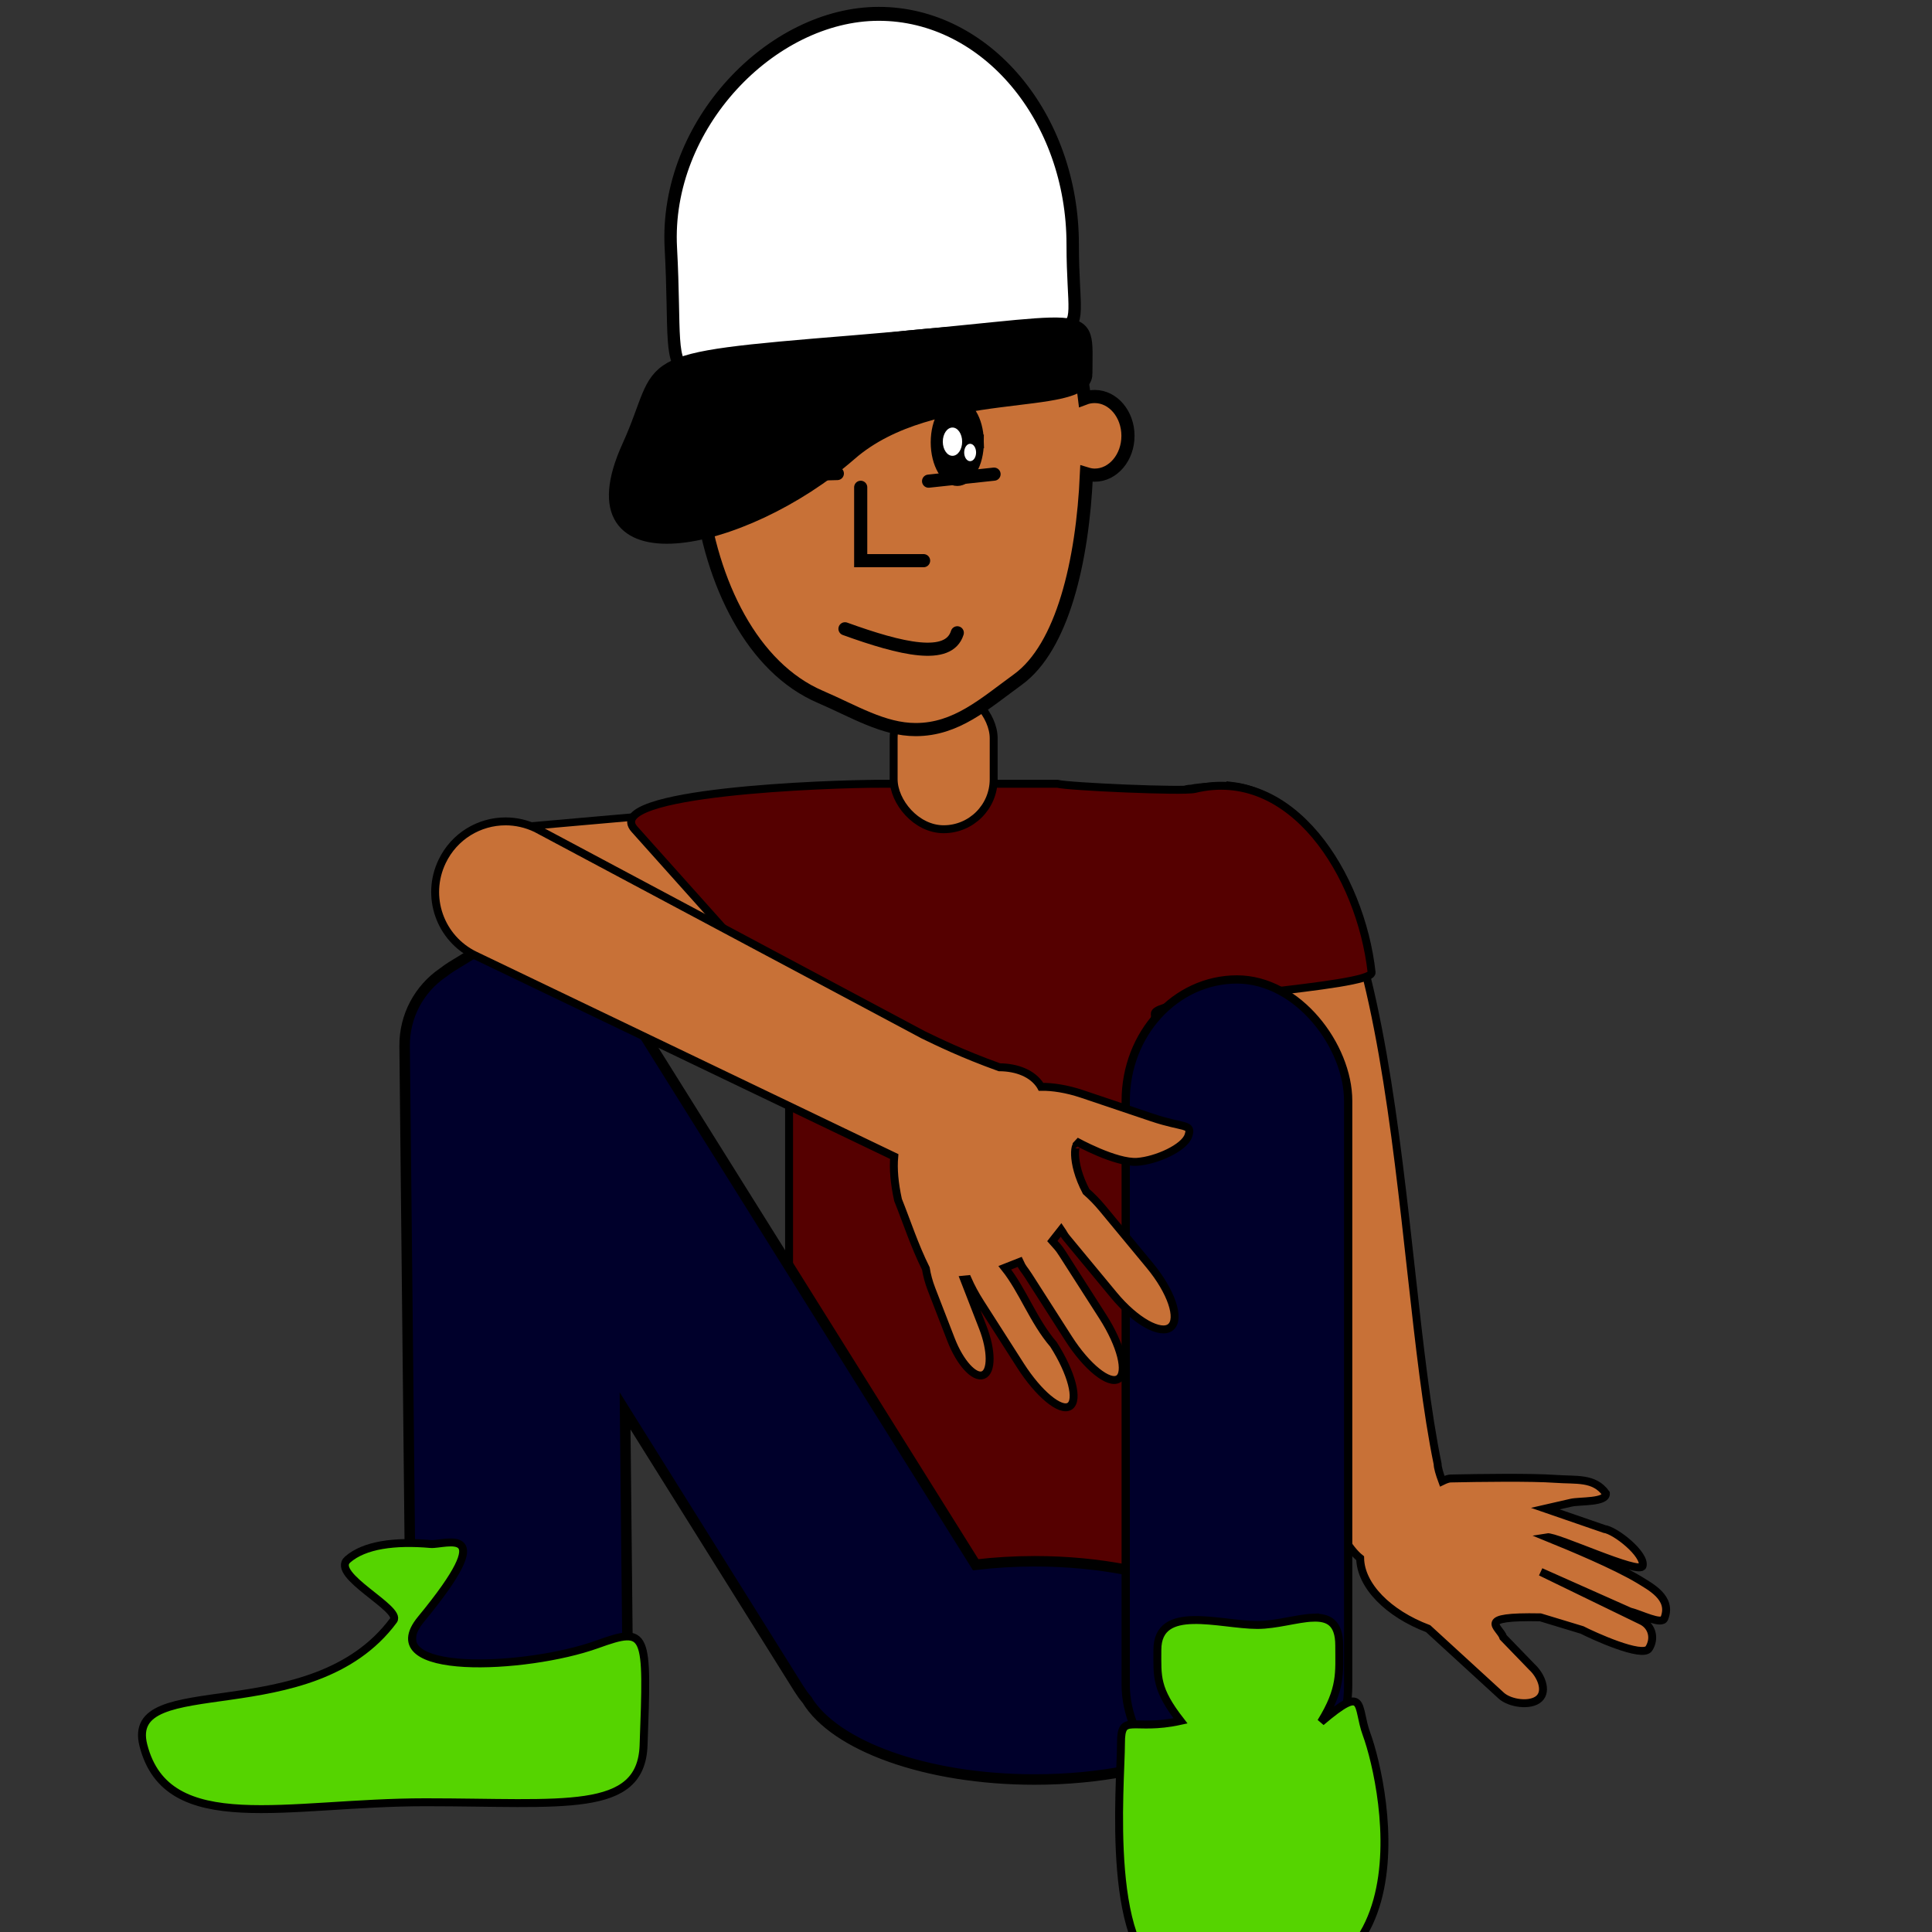 <?xml version="1.0" encoding="UTF-8" standalone="no"?>
<!-- Created with Inkscape (http://www.inkscape.org/) -->

<svg
   xmlns:dc="http://purl.org/dc/elements/1.1/"
   xmlns:cc="http://creativecommons.org/ns#"
   xmlns:rdf="http://www.w3.org/1999/02/22-rdf-syntax-ns#"
   xmlns:svg="http://www.w3.org/2000/svg"
   xmlns="http://www.w3.org/2000/svg"
   xmlns:sodipodi="http://sodipodi.sourceforge.net/DTD/sodipodi-0.dtd"
   xmlns:inkscape="http://www.inkscape.org/namespaces/inkscape"
   width="600"
   height="600"
   id="svg4647"
   version="1.1"
   inkscape:version="0.48.4 r9939"
   sodipodi:docname="matheus.svg">
  <rect width="100%" height="100%" fill="#333333" stroke="none"/>
  <defs
     id="defs4649">
    <inkscape:path-effect
       effect="spiro"
       id="path-effect5119"
       is_visible="true" />
    <inkscape:path-effect
       effect="spiro"
       id="path-effect5116"
       is_visible="true" />
    <inkscape:path-effect
       effect="spiro"
       id="path-effect5113"
       is_visible="true" />
    <inkscape:path-effect
       effect="spiro"
       id="path-effect3441"
       is_visible="true" />
    <inkscape:path-effect
       effect="spiro"
       id="path-effect3439"
       is_visible="true" />
    <inkscape:path-effect
       effect="spiro"
       id="path-effect3437"
       is_visible="true" />
    <inkscape:path-effect
       is_visible="true"
       id="path-effect25808"
       effect="spiro" />
    <inkscape:path-effect
       is_visible="true"
       id="path-effect25805"
       effect="spiro" />
    <inkscape:path-effect
       is_visible="true"
       id="path-effect25802"
       effect="spiro" />
    <inkscape:path-effect
       is_visible="true"
       id="path-effect5806"
       effect="spiro" />
    <inkscape:path-effect
       is_visible="true"
       id="path-effect5808"
       effect="spiro" />
    <inkscape:path-effect
       is_visible="true"
       id="path-effect5810"
       effect="spiro" />
    <inkscape:path-effect
       is_visible="true"
       id="path-effect5812"
       effect="spiro" />
    <inkscape:path-effect
       is_visible="true"
       id="path-effect5814"
       effect="spiro" />
    <inkscape:path-effect
       is_visible="true"
       id="path-effect5816"
       effect="spiro" />
    <inkscape:path-effect
       is_visible="true"
       id="path-effect5818"
       effect="spiro" />
    <inkscape:path-effect
       is_visible="true"
       id="path-effect5820"
       effect="spiro" />
    <inkscape:path-effect
       is_visible="true"
       id="path-effect5822"
       effect="spiro" />
    <inkscape:path-effect
       is_visible="true"
       id="path-effect5824"
       effect="spiro" />
    <inkscape:path-effect
       is_visible="true"
       id="path-effect5826"
       effect="spiro" />
    <inkscape:path-effect
       is_visible="true"
       id="path-effect5828"
       effect="spiro" />
    <inkscape:path-effect
       is_visible="true"
       id="path-effect5830"
       effect="spiro" />
    <inkscape:path-effect
       is_visible="true"
       id="path-effect5832"
       effect="spiro" />
    <inkscape:path-effect
       is_visible="true"
       id="path-effect5834"
       effect="spiro" />
    <inkscape:path-effect
       is_visible="true"
       id="path-effect5836"
       effect="spiro" />
    <inkscape:path-effect
       is_visible="true"
       id="path-effect5838"
       effect="spiro" />
    <inkscape:path-effect
       is_visible="true"
       id="path-effect5840"
       effect="spiro" />
  </defs>
  <sodipodi:namedview
     id="base"
     pagecolor="#ffffff"
     bordercolor="#666666"
     borderopacity="1.0"
     inkscape:pageopacity="0.0"
     inkscape:pageshadow="2"
     inkscape:zoom="0.38055556"
     inkscape:cx="508.15727"
     inkscape:cy="228.29501"
     inkscape:document-units="px"
     inkscape:current-layer="layer1"
     showgrid="false"
     inkscape:window-width="801"
     inkscape:window-height="581"
     inkscape:window-x="0"
     inkscape:window-y="55"
     inkscape:window-maximized="0" />
  <g
     inkscape:label="Camada 1"
     inkscape:groupmode="layer"
     id="layer1"
     transform="translate(0,-452.362)">
    <g
       id="g45400"
       transform="matrix(0.82,0,0,0.82,-11685.547,219.737)">
      <path
         sodipodi:nodetypes="ccccccccccccccccccccccccscccc"
         inkscape:connector-curvature="0"
         id="rect44911"
         d="m 14717.321,581.352 c -2.846,-0.056 -12.465,0.291 -15.488,1.024 -5.548,0 -3.845,4.728 -3.324,10.585 l 32.197,181.988 c 0.384,4.338 17.974,85.293 35.089,98.882 0.207,10.381 10.608,20.968 25.756,26.682 l 27.685,25.365 c 3.245,2.968 11.118,4.103 14.35,1.122 3.23,-2.981 0.575,-8.934 -2.666,-11.902 l -10.9,-11.268 c -1.387,-4.146 -11.01,-8.091 14.027,-7.61 l 15.775,4.78 c 3.852,1.985 22.94,10.786 25.34,7.024 2.402,-3.762 1.233,-8.405 -2.62,-10.39 l -38.357,-18.634 33.756,15.024 c 4.177,1.013 12.021,5.18 13.062,2.585 3.146,-7.844 -5.482,-12.038 -9.657,-14.683 -9.191,-5.479 -25.626,-12.312 -34.816,-16.048 3.383,-0.581 35.32,14.437 36.242,10.878 1.134,-4.381 -10.238,-13.433 -14.488,-14 l -22.352,-7.707 9.795,-2.244 c 3.224,-0.747 13.393,-0.021 13.154,-3.512 -4.468,-6.174 -11.223,-4.927 -19.132,-5.512 -8.856,-0.655 -29.31,-0.374 -39.691,-0.146 -0.768,0.017 -1.863,0.383 -3.172,1.024 -1.062,-2.871 -1.747,-5.232 -1.747,-6.536 -16.192,-78.48 -13.205,-248.894 -77.818,-256.774 z"
         style="fill:#c87137;fill-opacity:1;fill-rule:nonzero;stroke:black;stroke-width:3;stroke-linecap:round;stroke-miterlimit:4;stroke-opacity:1;stroke-dasharray:none;stroke-dashoffset:0" />
      <path
         sodipodi:nodetypes="sssssss"
         inkscape:connector-curvature="0"
         id="rect45396"
         d="m 14446.165,597.025 133.126,-11.741 c 14.729,-1.299 27.95,7.744 29.724,20.934 1.774,13.191 -8.59,25.386 -23.319,26.685 l -133.125,11.741 c -14.728,1.299 -27.949,-7.744 -29.723,-20.935 -1.775,-13.191 8.589,-25.386 23.317,-26.685 z"
         style="fill:#c87137;fill-opacity:1;fill-rule:nonzero;stroke:black;stroke-width:2.845;stroke-linecap:round;stroke-miterlimit:4;stroke-opacity:1;stroke-dashoffset:0" />
      <path
         sodipodi:nodetypes="ccssscsscssc"
         inkscape:connector-curvature="0"
         id="rect45360"
         d="m 14583.953,580.523 67.16,0 c 4.245,1.095 47.646,3.044 52.035,1.979 36.716,-8.908 62.874,32.526 66.985,69.461 0.647,5.817 -82.432,9.516 -82.106,15.666 5.648,106.722 14.572,267.801 -36.914,269.357 l -67.16,0 c -19.08,0 -34.441,-15.361 -34.441,-34.441 l 0,-239.363 -58.549,-65.437 c -12.723,-14.219 73.91,-17.22 92.99,-17.22 z"
         style="fill:#500;fill-opacity:1;fill-rule:nonzero;stroke:black;stroke-width:3;stroke-linecap:round;stroke-miterlimit:4;stroke-opacity:1;stroke-dashoffset:0" />
      <rect
         ry="18.942"
         y="544.361"
         x="14589.119"
         height="53.383"
         width="37.885"
         id="rect45363"
         style="fill:#c87137;fill-opacity:1;fill-rule:nonzero;stroke:black;stroke-width:3;stroke-linecap:round;stroke-miterlimit:4;stroke-opacity:1;stroke-dasharray:none;stroke-dashoffset:0" />
      <g
         style="stroke-width:3.584;stroke-miterlimit:4;stroke-dasharray:none"
         id="g44682"
         transform="matrix(1.389,0,0,1.389,16604.36,323.045)">
        <path
           id="path44684"
           d="m -1455.312,13.625 c -27.738,0 -47.054,31.623 -48.969,71.875 -0.858,-0.32 -1.772,-0.5 -2.719,-0.5 -4.998,0 -9.031,4.8 -9.031,10.719 0,5.919 4.033,10.719 9.031,10.719 1.179,0 2.311,-0.265 3.344,-0.75 3.002,25.212 14.359,48.058 32.781,55.969 9.181,3.942 17.163,8.938 26.031,8.938 11.081,0 18.683,-6.973 27.875,-13.656 12.089,-8.788 17.631,-32.064 18.688,-56.094 0.724,0.221 1.467,0.375 2.25,0.375 4.998,0 9.062,-4.8 9.062,-10.719 0,-5.919 -4.064,-10.719 -9.062,-10.719 -0.971,0 -1.904,0.165 -2.781,0.5 -4.503,-37.737 -29.971,-66.656 -56.5,-66.656 z"
           style="fill:#c87137;stroke:black;stroke-width:3.584;stroke-linecap:round;stroke-miterlimit:4;stroke-opacity:1;stroke-dasharray:none;stroke-dashoffset:0"
           inkscape:connector-curvature="0" />
        <path
           sodipodi:nodetypes="sssss"
           inkscape:connector-curvature="0"
           id="path44686"
           d="m -1434.121,25.473 c 0,23.938 7.734,12.338 -43.543,18.4 -47.185,5.579 -39.367,14.573 -41.33,-17.743 -1.405,-23.131 21.29,-43.999 43.912,-43.999 22.622,0 40.961,19.405 40.961,43.343 z"
           style="fill:white;stroke:black;stroke-width:2.618;stroke-linecap:round;stroke-miterlimit:4;stroke-opacity:1;stroke-dasharray:none;stroke-dashoffset:0"
           transform="matrix(1.291,0,0,1.451,449.414,1.366)" />
        <path
           style="fill:black;stroke:black;stroke-width:3.584;stroke-linecap:round;stroke-miterlimit:4;stroke-opacity:1;stroke-dasharray:none;stroke-dashoffset:0"
           d="m -1398.449,73.57 c 0,-18.873 3.948,-14.162 -63.33,-8.691 -61.909,5.035 -50.602,4.808 -61.364,28.475 -17.085,37.569 31.267,27.575 60.473,2.096 22.625,-19.738 64.222,-11.581 64.222,-21.88 z"
           id="path44688"
           inkscape:connector-curvature="0"
           sodipodi:nodetypes="sssss" />
        <path
           inkscape:connector-curvature="0"
           id="path44690"
           d="m -1459.841,104.537 0,20.004 17.147,0"
           style="fill:none;stroke:black;stroke-width:3.584;stroke-linecap:round;stroke-linejoin:miter;stroke-miterlimit:4;stroke-opacity:1;stroke-dasharray:none" />
        <path
           sodipodi:nodetypes="cc"
           inkscape:connector-curvature="0"
           id="path44692"
           d="m -1464.127,143.117 c 15.423,5.58 28.289,8.602 30.621,1.091"
           style="fill:none;stroke:black;stroke-width:3.584;stroke-linecap:round;stroke-linejoin:miter;stroke-miterlimit:4;stroke-opacity:1;stroke-dasharray:none" />
        <g
           style="stroke-width:3.584;stroke-miterlimit:4;stroke-dasharray:none"
           transform="translate(2,2)"
           id="g44694">
          <path
             sodipodi:type="arc"
             style="fill:black;fill-opacity:1;fill-rule:nonzero;stroke:black;stroke-width:5.05;stroke-linecap:round;stroke-miterlimit:4;stroke-opacity:1;stroke-dasharray:none;stroke-dashoffset:0"
             id="path44696"
             sodipodi:cx="-1430.3104"
             sodipodi:cy="94.297127"
             sodipodi:rx="9.525877"
             sodipodi:ry="11.669199"
             d="m -1420.784,94.297 c 0,6.445 -4.265,11.669 -9.526,11.669 -5.261,0 -9.526,-5.224 -9.526,-11.669 0,-6.445 4.265,-11.669 9.526,-11.669 5.108,0 9.307,4.935 9.518,11.187 l -9.518,0.482 z"
             sodipodi:start="0"
             sodipodi:end="6.2418627"
             transform="matrix(0.601,0,0,0.838,-575.891,11.255)" />
          <path
             inkscape:connector-curvature="0"
             id="path44698"
             d="m -1443.332,100.86 17.848,-1.912"
             style="fill:none;stroke:black;stroke-width:3.584;stroke-linecap:round;stroke-linejoin:miter;stroke-miterlimit:4;stroke-opacity:1;stroke-dasharray:none" />
        </g>
        <g
           style="stroke-width:3.584;stroke-miterlimit:4;stroke-dasharray:none"
           transform="matrix(-0.991,0.134,0.134,0.991,-2910.071,194.234)"
           id="g44700">
          <path
             transform="matrix(0.601,0,0,0.838,-575.891,11.255)"
             sodipodi:end="6.2418627"
             sodipodi:start="0"
             d="m -1420.784,94.297 c 0,6.445 -4.265,11.669 -9.526,11.669 -5.261,0 -9.526,-5.224 -9.526,-11.669 0,-6.445 4.265,-11.669 9.526,-11.669 5.108,0 9.307,4.935 9.518,11.187 l -9.518,0.482 z"
             sodipodi:ry="11.669199"
             sodipodi:rx="9.525877"
             sodipodi:cy="94.297127"
             sodipodi:cx="-1430.3104"
             id="path44702"
             style="fill:black;fill-opacity:1;fill-rule:nonzero;stroke:black;stroke-width:5.05;stroke-linecap:round;stroke-miterlimit:4;stroke-opacity:1;stroke-dasharray:none;stroke-dashoffset:0"
             sodipodi:type="arc" />
          <path
             style="fill:none;stroke:black;stroke-width:3.584;stroke-linecap:round;stroke-linejoin:miter;stroke-miterlimit:4;stroke-opacity:1;stroke-dasharray:none"
             d="m -1443.332,100.86 17.848,-1.912"
             id="path44704"
             inkscape:connector-curvature="0" />
        </g>
        <path
           transform="translate(-0.406,-3.248)"
           d="m -1431.771,95.345 c 0,2.13 -1.181,3.856 -2.639,3.856 -1.457,0 -2.639,-1.727 -2.639,-3.856 0,-2.13 1.181,-3.856 2.639,-3.856 1.457,0 2.639,1.727 2.639,3.856 z"
           sodipodi:ry="3.8564858"
           sodipodi:rx="2.6386483"
           sodipodi:cy="95.344788"
           sodipodi:cx="-1434.4098"
           id="path44706"
           style="fill:white;fill-opacity:1;fill-rule:nonzero;stroke:none"
           sodipodi:type="arc" />
        <path
           sodipodi:type="arc"
           style="fill:white;fill-opacity:1;fill-rule:nonzero;stroke:none"
           id="path44708"
           sodipodi:cx="-1434.4098"
           sodipodi:cy="95.344788"
           sodipodi:rx="2.6386483"
           sodipodi:ry="3.8564858"
           d="m -1431.771,95.345 c 0,2.13 -1.181,3.856 -2.639,3.856 -1.457,0 -2.639,-1.727 -2.639,-3.856 0,-2.13 1.181,-3.856 2.639,-3.856 1.457,0 2.639,1.727 2.639,3.856 z"
           transform="matrix(0.615,0,0,0.615,-547.84,36.406)" />
      </g>
      <path
         inkscape:connector-curvature="0"
         id="rect45365"
         d="m 14451.812,636.925 c -5.868,0.024 -11.818,1.621 -17.218,4.938 l -12.906,7.906 c -1.124,0.69 -2.175,1.455 -3.188,2.25 -0.05,0.034 -0.106,0.059 -0.156,0.094 -8.826,6.056 -14.558,16.271 -14.438,27.844 l 2.532,242.531 c 0.191,18.517 15.264,33.315 33.781,33.188 l 15.187,-0.094 c 18.517,-0.128 33.255,-15.14 33.063,-33.656 l -1.063,-103.875 65.813,105.219 c 0.917,1.465 1.911,2.851 3,4.125 0,0.011 0.02,0.02 0.03,0.031 10.515,17.429 45.135,30.219 86.25,30.219 49.455,0 89.562,-18.487 89.562,-41.312 0,-22.825 -40.107,-41.344 -89.562,-41.344 -7.705,0 -15.178,0.468 -22.312,1.312 l -139.813,-223.5 c -6.417,-10.257 -17.358,-15.92 -28.563,-15.875 z"
         style="fill:#00002b;fill-opacity:1;fill-rule:nonzero;stroke:black;stroke-width:3.971;stroke-linecap:round;stroke-miterlimit:4;stroke-opacity:1;stroke-dashoffset:0" />
      <rect
         ry="45.961"
         y="654.635"
         x="14677.008"
         height="313.282"
         width="84.251"
         id="rect45376"
         style="fill:#00002b;fill-opacity:1;fill-rule:nonzero;stroke:black;stroke-width:3.129;stroke-linecap:round;stroke-miterlimit:4;stroke-opacity:1;stroke-dasharray:none;stroke-dashoffset:0" />
      <path
         sodipodi:nodetypes="sssssssss"
         inkscape:connector-curvature="0"
         id="path45381"
         d="m 14494.406,944.735 c -0.966,26.136 -30.35,21.526 -82.658,21.526 -52.308,0 -97.726,13.628 -106.767,-21.526 -7.445,-28.949 63.568,-5.331 94.713,-47.356 3.273,-4.417 -24.02,-17.206 -17.372,-23.04 6.325,-5.55 17.88,-7.079 31.421,-5.886 5.43,0.478 26.728,-8.34 -3.624,28.495 -17.974,21.814 39.812,19.204 66.719,9.51 19.182,-6.911 19.163,-4.887 17.568,38.275 z"
         style="fill:#55d400;fill-opacity:1;fill-rule:nonzero;stroke:black;stroke-width:3;stroke-linecap:round;stroke-miterlimit:4;stroke-opacity:1;stroke-dashoffset:0" />
      <path
         sodipodi:nodetypes="ssscssscss"
         inkscape:connector-curvature="0"
         id="path45384"
         d="m 14747.719,896.362 c -5.966,0.262 -13.711,2.75 -20.844,2.75 -14.266,0 -37.875,-8.126 -37.875,9.469 0,10.194 -0.679,14.699 8.765,26.852 -18.237,4.02 -22.546,-3.229 -22.546,8.436 0,15.217 -6.552,83.29 19.818,89.556 100.984,23.995 80.576,-72.847 73.172,-93 -3.883,-10.571 0.02,-19.224 -17.227,-4.554 7.826,-12.726 6.893,-18.518 6.893,-29.008 0,-8.797 -4.191,-10.762 -10.156,-10.5 z"
         style="fill:#55d400;fill-opacity:1;fill-rule:nonzero;stroke:black;stroke-width:3;stroke-linecap:round;stroke-miterlimit:4;stroke-opacity:1;stroke-dasharray:none;stroke-dashoffset:0" />
      <path
         sodipodi:nodetypes="sccccccccccccccccccccccccccccsccccccccccccs"
         inkscape:connector-curvature="0"
         id="rect45394"
         d="m 14442.125,594.768 c -9.929,0.004 -19.401,5.575 -24,15.156 -6.399,13.331 -0.831,29.226 12.5,35.625 l 158.719,76.156 c -0.42,4.685 0.04,10.049 1.437,16.438 3.481,8.676 6.129,17.082 10.531,25.969 0.395,2.434 1.085,5.113 2.157,7.875 l 7.406,19.125 c 3.37,8.681 8.788,14.64 12.125,13.344 3.336,-1.295 3.277,-9.318 -0.09,-18 l -7.035,-18.094 c 0.424,-0.03 0.859,-0.102 1.281,-0.156 1.241,2.825 2.857,5.85 4.813,8.906 l 15.187,23.75 c 6.883,10.757 15.164,17.62 18.625,15.406 3.461,-2.214 0.757,-12.65 -6.125,-23.406 -7.67,-8.929 -11.532,-20.348 -18.437,-29.031 l 5.625,-2.219 c 1.175,2.596 1.607,2.58 3.375,5.344 l 15.156,23.688 c 6.877,10.749 15.315,17.548 18.906,15.25 3.592,-2.299 0.94,-12.782 -5.937,-23.531 l -15.188,-23.719 c -1.769,-2.764 -2.072,-2.783 -3.937,-4.938 l 3.343,-4.25 c 0.907,1.304 0.99,1.822 2.063,3.125 l 17.906,21.625 c 8.115,9.806 17.732,15.213 21.5,12.094 3.769,-3.12 0.21,-13.538 -7.906,-23.344 l -17.906,-21.625 c -2.009,-2.426 -4.111,-4.552 -6.188,-6.375 -6.055,-11.446 -4.242,-19.629 -2.781,-17.344 l -1.125,-1.719 c 0,0 15.136,8.429 23.313,7.812 7.21,-0.543 17.757,-5.269 19.312,-9.906 1.556,-4.638 -1.619,-2.795 -13.688,-6.844 l -26.624,-8.969 c -5.701,-1.914 -11.167,-2.756 -15.5,-2.688 l -0.219,-0.406 c -2.989,-4.673 -8.912,-6.956 -15.563,-7 -14.304,-5.166 -23.142,-9.553 -28.762,-12.25 l -146.675,-78.219 c -3.75,-1.8 -7.709,-2.658 -11.594,-2.656 z"
         style="fill:#c87137;fill-opacity:1;fill-rule:nonzero;stroke:black;stroke-width:3;stroke-linecap:round;stroke-miterlimit:4;stroke-opacity:1;stroke-dasharray:none;stroke-dashoffset:0" />
    </g>
  </g>
</svg>
